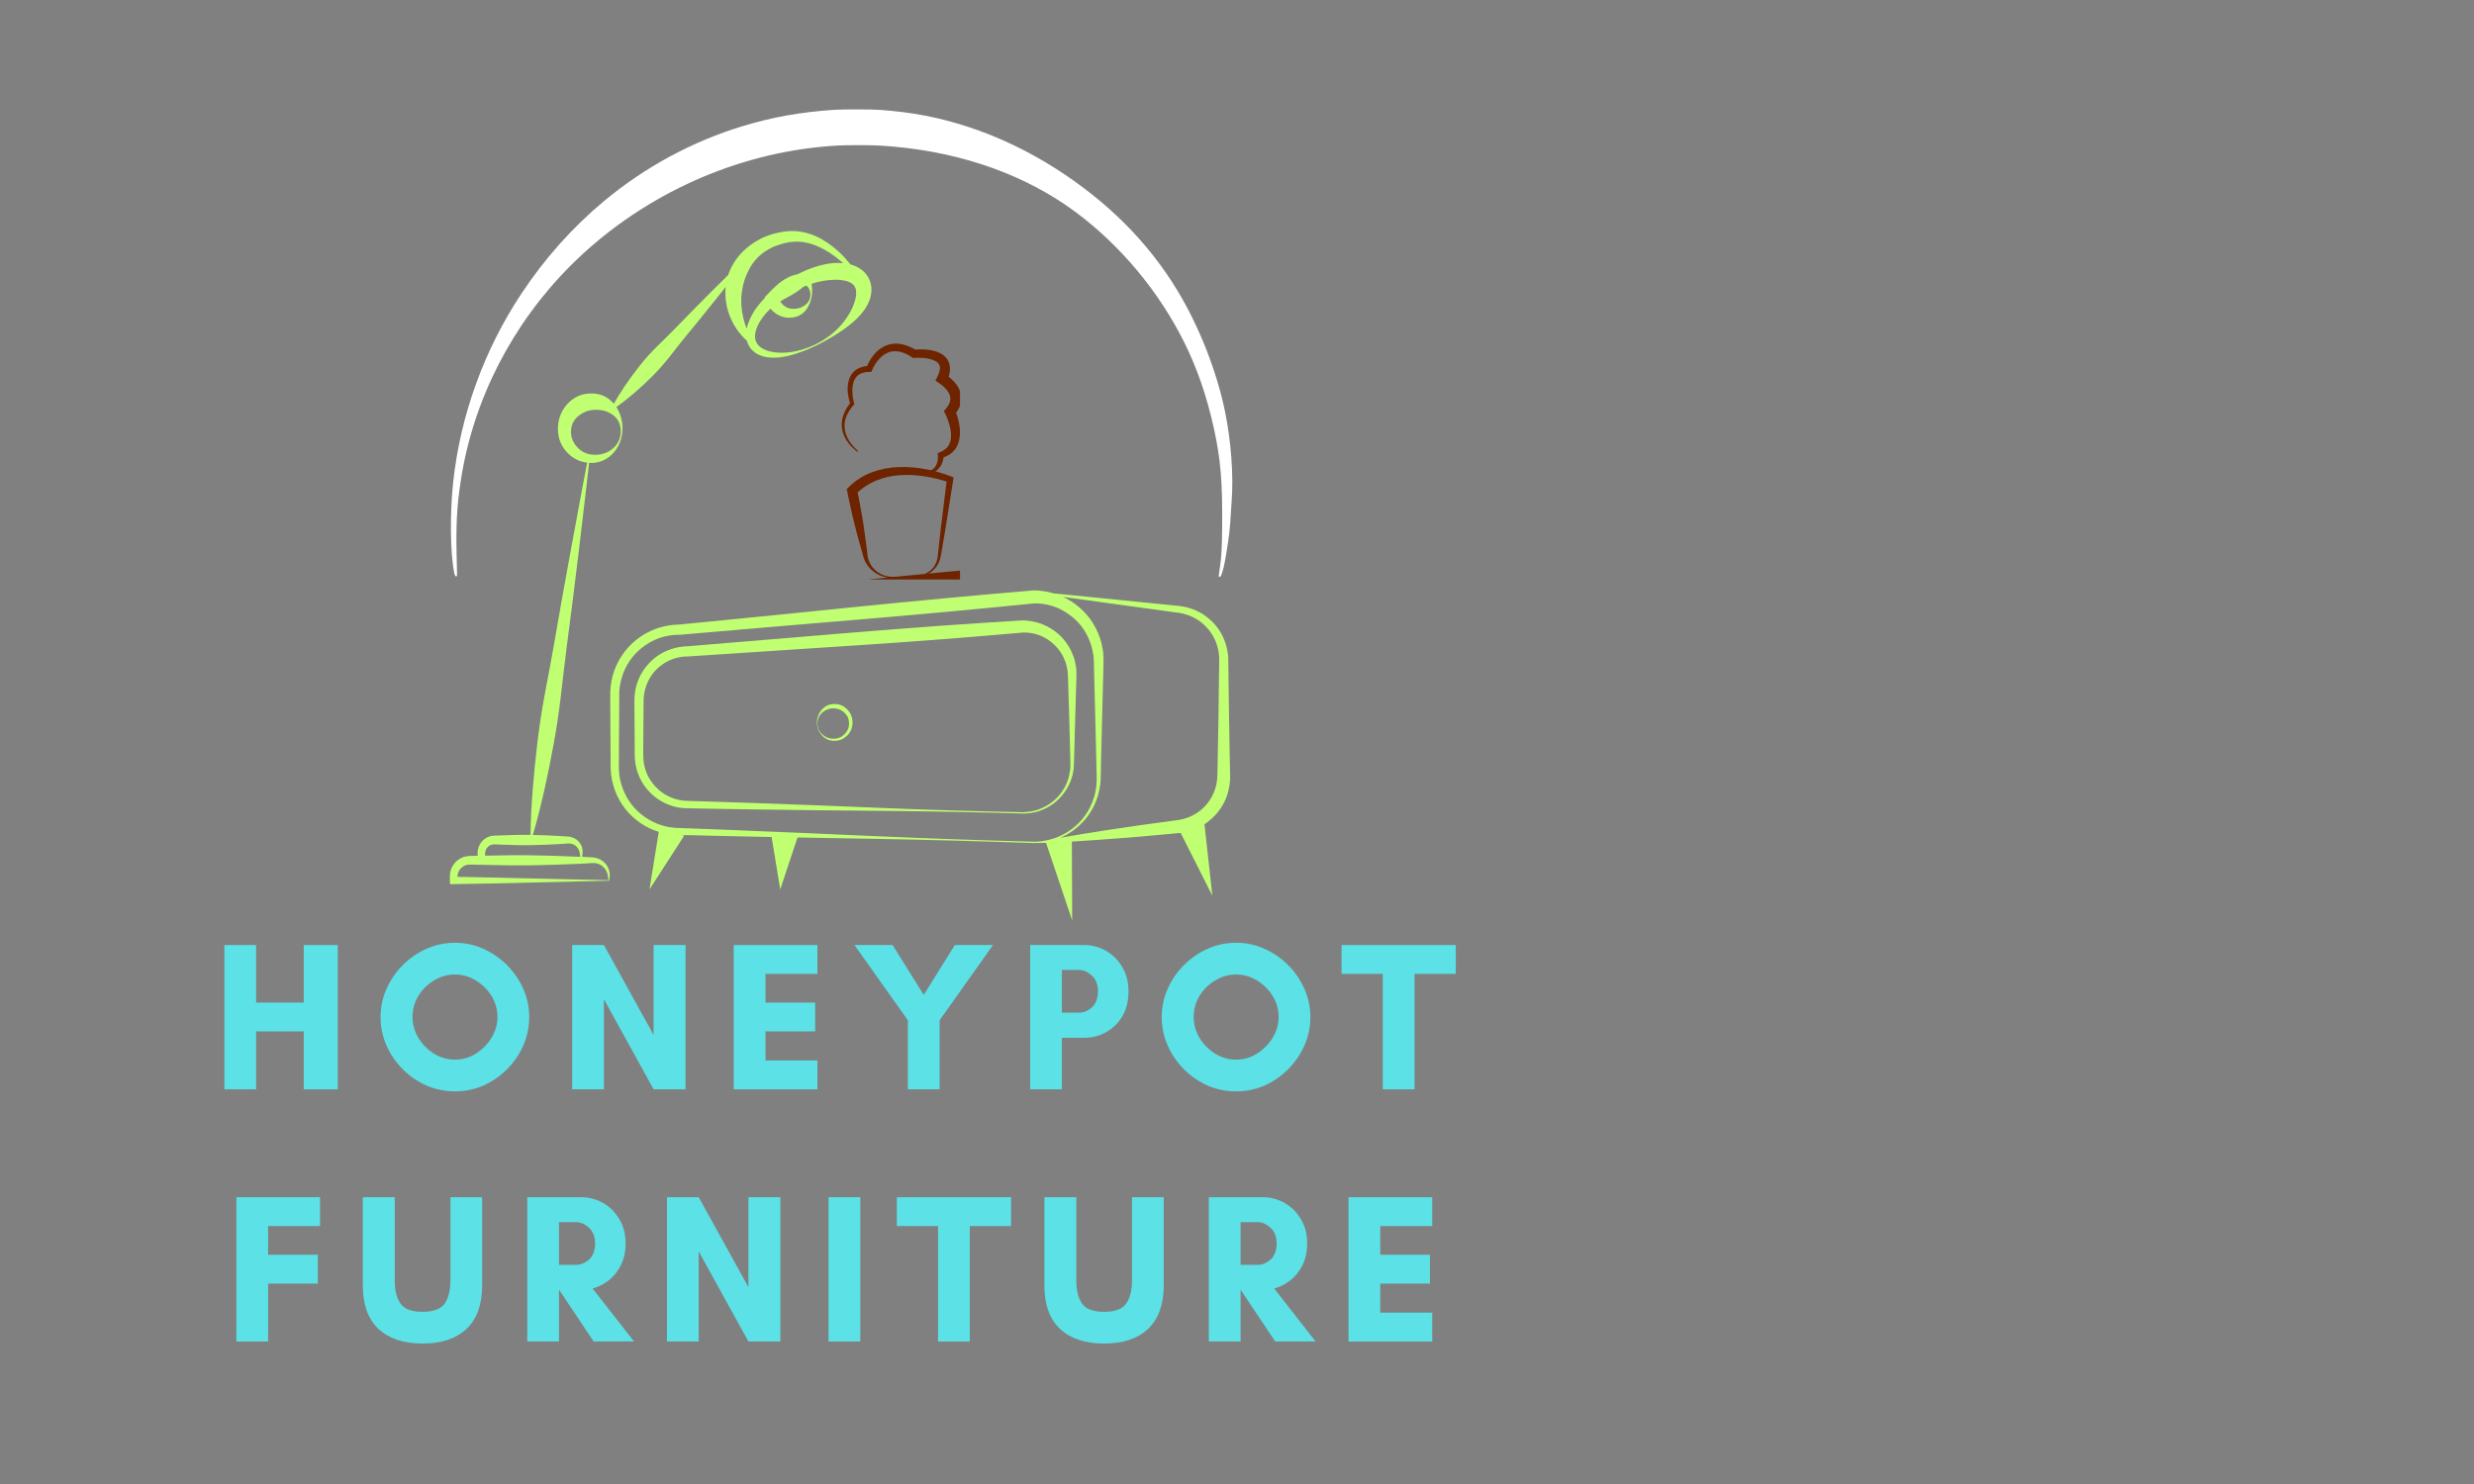 <svg xmlns="http://www.w3.org/2000/svg" xmlns:xlink="http://www.w3.org/1999/xlink" width="250" viewBox="0 0 187.5 112.5" height="150" preserveAspectRatio="xMidYMid meet"><rect x="0" y="0" width="187.5" height="112.5" fill="#808080" stroke="none"/><defs><clipPath id="0aa36ae24f"><path d="M 46 44 L 93.824 44 L 93.824 69.773 L 46 69.773 Z M 46 44 "></path></clipPath><clipPath id="d9193c6acf"><path d="M 34.09 17.508 L 67 17.508 L 67 68 L 34.09 68 Z M 34.09 17.508 "></path></clipPath><clipPath id="c63b06bf7d"><path d="M 34.09 8.262 L 93.824 8.262 L 93.824 44 L 34.09 44 Z M 34.09 8.262 "></path></clipPath><clipPath id="b7c43480e9"><path d="M 63.797 26.012 L 72.758 26.012 L 72.758 43.93 L 63.797 43.93 Z M 63.797 26.012 "></path></clipPath></defs><g id="a7baee1f67"><g clip-rule="nonzero" clip-path="url(#0aa36ae24f)"><path style=" stroke:none;fill-rule:nonzero;fill:#c1ff72;fill-opacity:1;" d="M 93.215 58.145 L 93.188 56.844 L 93.145 54.234 L 93.109 51.629 L 93.094 50.324 L 93.09 49.996 L 93.082 49.816 L 93.066 49.641 C 93.043 49.406 92.996 49.172 92.934 48.945 C 92.668 48.004 92.137 47.25 91.344 46.684 C 90.961 46.41 90.543 46.207 90.09 46.078 C 89.867 46.012 89.641 45.969 89.41 45.941 L 88.754 45.875 L 83.566 45.355 L 80.973 45.094 L 79.863 44.984 C 79.375 44.84 78.879 44.762 78.367 44.758 L 78.324 44.758 C 76.082 44.949 73.84 45.145 71.602 45.355 L 68.242 45.676 L 64.883 46.008 L 58.168 46.688 L 51.465 47.348 C 50.926 47.355 50.402 47.441 49.891 47.605 C 49.379 47.773 48.906 48.012 48.465 48.32 C 48.027 48.633 47.645 49 47.32 49.43 C 46.996 49.855 46.742 50.324 46.559 50.828 C 46.469 51.082 46.398 51.336 46.348 51.598 C 46.297 51.859 46.266 52.125 46.254 52.391 L 46.25 52.59 C 46.25 52.656 46.25 52.715 46.25 52.781 L 46.25 53.152 L 46.254 53.898 L 46.273 56.887 L 46.277 57.633 C 46.277 57.883 46.277 58.125 46.289 58.395 C 46.305 58.66 46.34 58.922 46.391 59.18 C 46.449 59.438 46.523 59.691 46.613 59.941 C 47 60.957 47.641 61.773 48.535 62.391 C 48.754 62.539 48.98 62.668 49.219 62.785 C 49.449 62.895 49.684 62.984 49.926 63.062 L 49.223 67.426 L 51.852 63.355 L 51.703 63.301 L 54.488 63.367 C 55.82 63.398 57.148 63.426 58.48 63.453 L 59.133 67.43 L 60.441 63.488 C 62.438 63.523 64.434 63.559 66.43 63.594 C 70.41 63.664 74.391 63.77 78.371 63.91 C 78.496 63.91 78.621 63.906 78.75 63.898 L 78.75 63.91 C 78.926 63.906 79.102 63.898 79.277 63.891 L 81.258 69.773 L 81.234 63.797 C 82.145 63.742 83.055 63.684 83.965 63.613 C 85.699 63.492 87.43 63.336 89.164 63.172 C 89.266 63.164 89.359 63.156 89.48 63.141 L 91.883 67.906 L 91.285 62.484 C 91.473 62.363 91.648 62.227 91.812 62.078 C 92.574 61.395 93.031 60.543 93.184 59.531 C 93.219 59.289 93.234 59.047 93.23 58.801 Z M 66.434 63.391 C 62.457 63.219 58.477 63.035 54.496 62.883 L 51.512 62.77 C 51.277 62.77 51.039 62.75 50.805 62.715 C 50.336 62.645 49.891 62.5 49.465 62.289 C 49.254 62.184 49.055 62.066 48.863 61.93 C 48.07 61.375 47.512 60.641 47.18 59.734 C 47.098 59.512 47.035 59.289 46.988 59.059 C 46.945 58.832 46.918 58.602 46.906 58.367 C 46.898 58.141 46.906 57.883 46.906 57.637 L 46.906 56.887 L 46.926 53.902 L 46.93 53.156 L 46.93 52.781 C 46.93 52.719 46.93 52.656 46.93 52.598 L 46.934 52.422 C 46.949 52.191 46.98 51.961 47.031 51.734 C 47.078 51.508 47.141 51.285 47.223 51.07 C 47.555 50.18 48.117 49.465 48.898 48.922 C 49.68 48.383 50.543 48.113 51.488 48.121 L 51.527 48.121 L 58.25 47.543 L 64.977 46.977 L 68.34 46.688 L 71.699 46.387 C 73.934 46.18 76.164 45.965 78.395 45.742 C 79.328 45.734 80.176 45.996 80.941 46.527 C 81.727 47.062 82.285 47.777 82.613 48.668 C 82.695 48.883 82.758 49.105 82.805 49.336 C 82.832 49.449 82.848 49.562 82.867 49.676 C 82.887 49.793 82.895 49.91 82.898 50.023 C 82.898 50.141 82.906 50.273 82.91 50.395 L 82.934 51.531 L 83.012 54.555 L 83.086 57.578 L 83.105 58.336 L 83.113 58.715 C 83.113 58.836 83.117 58.969 83.117 59.086 C 83.113 59.207 83.109 59.336 83.102 59.457 C 83.098 59.582 83.078 59.703 83.059 59.82 C 83.02 60.066 82.961 60.305 82.883 60.535 C 82.566 61.508 81.992 62.293 81.168 62.895 C 80.664 63.258 80.109 63.516 79.508 63.664 C 79.316 63.699 79.129 63.734 78.938 63.773 C 78.75 63.797 78.559 63.809 78.371 63.809 C 74.391 63.707 70.414 63.566 66.434 63.391 Z M 92.398 50.324 L 92.379 51.629 L 92.348 54.234 L 92.301 56.844 L 92.277 58.145 L 92.262 58.797 C 92.258 58.988 92.238 59.18 92.207 59.367 C 92.137 59.742 92.012 60.094 91.824 60.43 C 91.441 61.109 90.895 61.605 90.176 61.918 C 90.004 61.992 89.824 62.051 89.641 62.098 C 89.445 62.141 89.25 62.176 89.055 62.199 C 87.328 62.426 85.609 62.664 83.891 62.93 C 82.715 63.113 81.539 63.301 80.363 63.512 C 80.676 63.375 80.973 63.211 81.254 63.016 C 81.676 62.723 82.047 62.371 82.367 61.965 C 82.684 61.551 82.934 61.102 83.109 60.617 C 83.199 60.371 83.27 60.125 83.32 59.867 C 83.348 59.742 83.363 59.613 83.383 59.484 C 83.398 59.355 83.41 59.227 83.414 59.098 C 83.418 58.969 83.422 58.84 83.426 58.715 L 83.434 58.336 L 83.449 57.582 L 83.523 54.555 L 83.602 51.531 L 83.621 50.773 L 83.629 50.395 C 83.629 50.27 83.637 50.148 83.633 50.008 C 83.633 49.867 83.625 49.738 83.617 49.602 C 83.609 49.465 83.59 49.332 83.566 49.199 C 83.527 48.926 83.461 48.664 83.375 48.402 C 83.203 47.879 82.953 47.395 82.633 46.945 C 82.305 46.5 81.918 46.109 81.473 45.781 C 81.188 45.574 80.887 45.398 80.566 45.25 L 80.949 45.305 L 83.535 45.66 L 88.703 46.371 L 89.027 46.418 L 89.344 46.457 C 89.543 46.488 89.742 46.531 89.934 46.594 C 90.52 46.785 91.02 47.102 91.441 47.551 C 91.859 48 92.145 48.523 92.293 49.117 C 92.344 49.309 92.375 49.504 92.391 49.703 L 92.398 49.852 Z M 92.398 50.324 "></path></g><path style=" stroke:none;fill-rule:nonzero;fill:#c1ff72;fill-opacity:1;" d="M 79.738 60.992 C 80.062 60.77 80.344 60.5 80.582 60.188 C 80.707 60.031 80.816 59.871 80.91 59.699 L 81.043 59.438 C 81.09 59.348 81.117 59.25 81.156 59.16 C 81.172 59.117 81.191 59.07 81.207 59.023 L 81.246 58.883 C 81.277 58.785 81.301 58.691 81.316 58.594 L 81.367 58.301 L 81.387 58.004 C 81.395 57.902 81.395 57.809 81.398 57.715 L 81.406 57.426 L 81.484 54.555 L 81.551 52.258 L 81.57 51.684 L 81.578 51.398 C 81.578 51.301 81.586 51.215 81.582 51.102 L 81.574 50.789 L 81.535 50.48 C 81.52 50.379 81.5 50.273 81.473 50.172 L 81.438 50.02 C 81.426 49.969 81.406 49.922 81.391 49.871 C 81.355 49.773 81.328 49.668 81.281 49.574 L 81.152 49.285 C 81.059 49.098 80.945 48.918 80.824 48.746 C 80.578 48.395 80.281 48.094 79.938 47.844 C 79.59 47.59 79.211 47.391 78.805 47.25 C 78.395 47.117 77.973 47.043 77.543 47.031 L 77.508 47.031 L 74.332 47.23 L 71.156 47.449 C 69.039 47.602 66.926 47.766 64.812 47.938 L 52.121 48.992 C 51.652 49 51.195 49.086 50.758 49.246 C 50.074 49.496 49.504 49.898 49.035 50.453 C 48.57 51.008 48.273 51.645 48.148 52.355 C 48.133 52.473 48.109 52.59 48.098 52.707 L 48.082 53.059 C 48.082 53.277 48.082 53.488 48.082 53.707 L 48.094 54.996 L 48.105 56.93 L 48.105 57.25 C 48.109 57.363 48.117 57.484 48.125 57.598 C 48.164 58.066 48.281 58.512 48.477 58.938 C 48.672 59.363 48.938 59.746 49.266 60.078 C 49.594 60.414 49.969 60.68 50.395 60.883 C 50.816 61.086 51.262 61.211 51.727 61.258 L 52.07 61.273 C 52.188 61.277 52.289 61.277 52.398 61.281 L 54.332 61.316 L 56.91 61.359 C 60.348 61.414 63.785 61.438 67.223 61.473 C 70.66 61.508 74.105 61.57 77.543 61.672 C 77.934 61.672 78.316 61.617 78.695 61.504 C 79.066 61.387 79.414 61.215 79.738 60.992 Z M 77.543 61.574 C 74.105 61.508 70.668 61.406 67.23 61.266 C 63.797 61.129 60.359 60.98 56.922 60.867 L 54.344 60.785 L 53.055 60.742 L 52.41 60.723 C 52.305 60.719 52.191 60.719 52.094 60.711 L 51.793 60.695 C 50.973 60.598 50.277 60.254 49.703 59.66 C 49.133 59.066 48.82 58.363 48.762 57.543 C 48.758 57.445 48.75 57.348 48.75 57.246 L 48.75 56.926 L 48.754 56.277 L 48.762 54.988 L 48.773 53.699 C 48.773 53.488 48.773 53.27 48.777 53.059 L 48.797 52.766 C 48.805 52.672 48.824 52.574 48.84 52.48 C 48.914 52.094 49.051 51.734 49.25 51.398 C 49.449 51.062 49.699 50.77 50 50.523 C 50.305 50.273 50.641 50.086 51.008 49.953 C 51.375 49.824 51.754 49.762 52.148 49.762 L 52.176 49.762 L 64.883 48.926 C 67 48.789 69.117 48.637 71.23 48.473 L 74.406 48.219 L 77.559 47.949 C 77.891 47.949 78.219 47.992 78.539 48.078 C 78.867 48.176 79.172 48.32 79.453 48.512 C 79.738 48.703 79.988 48.934 80.203 49.203 C 80.312 49.34 80.41 49.48 80.496 49.629 L 80.613 49.859 C 80.652 49.934 80.68 50.02 80.715 50.098 C 80.73 50.137 80.75 50.176 80.762 50.219 L 80.797 50.344 C 80.824 50.426 80.844 50.512 80.859 50.598 L 80.91 50.852 L 80.93 51.113 C 80.941 51.199 80.941 51.297 80.945 51.391 L 80.953 51.68 L 80.969 52.254 L 81.039 54.551 L 81.098 56.848 L 81.113 57.422 L 81.121 57.707 C 81.121 57.805 81.129 57.902 81.121 57.992 L 81.113 58.27 L 81.074 58.543 C 81.062 58.637 81.043 58.727 81.02 58.816 L 80.988 58.953 C 80.977 58.996 80.961 59.039 80.945 59.086 C 80.914 59.172 80.887 59.262 80.848 59.348 L 80.734 59.602 C 80.648 59.766 80.551 59.926 80.438 60.078 C 80.219 60.383 79.957 60.648 79.648 60.867 C 79.344 61.09 79.012 61.262 78.652 61.383 C 78.289 61.5 77.922 61.562 77.543 61.574 Z M 77.543 61.574 "></path><path style=" stroke:none;fill-rule:nonzero;fill:#c1ff72;fill-opacity:1;" d="M 63.207 53.371 C 62.812 53.379 62.492 53.539 62.242 53.848 C 62.016 54.129 61.906 54.449 61.918 54.809 C 61.922 55.16 62.043 55.469 62.281 55.734 C 62.527 56.008 62.836 56.152 63.203 56.164 C 63.582 56.172 63.906 56.047 64.18 55.785 C 64.461 55.52 64.602 55.191 64.613 54.809 C 64.621 54.418 64.492 54.078 64.223 53.793 C 63.945 53.5 63.605 53.359 63.207 53.371 Z M 64.031 55.633 C 63.809 55.867 63.535 55.992 63.207 56 C 62.875 56.012 62.582 55.906 62.332 55.684 C 62.07 55.449 61.945 55.16 61.953 54.809 C 61.961 54.465 62.102 54.184 62.371 53.973 C 62.617 53.777 62.895 53.688 63.207 53.699 C 63.512 53.711 63.773 53.82 63.992 54.023 C 64.223 54.234 64.34 54.496 64.348 54.809 C 64.355 55.129 64.25 55.402 64.031 55.633 Z M 64.031 55.633 "></path><g clip-rule="nonzero" clip-path="url(#d9193c6acf)"><path style=" stroke:none;fill-rule:nonzero;fill:#c1ff72;fill-opacity:1;" d="M 66.008 21.559 C 65.969 21.383 65.906 21.215 65.824 21.059 C 65.648 20.742 65.406 20.496 65.094 20.312 C 64.895 20.195 64.684 20.105 64.457 20.047 C 64.316 19.871 64.168 19.703 64.02 19.535 C 63.504 18.969 62.91 18.496 62.246 18.113 C 61.902 17.922 61.535 17.773 61.156 17.668 C 60.766 17.559 60.363 17.508 59.957 17.516 L 59.805 17.523 L 59.73 17.527 L 59.656 17.535 L 59.363 17.566 C 59.262 17.582 59.168 17.602 59.066 17.621 C 58.969 17.637 58.875 17.66 58.777 17.684 C 58.582 17.73 58.391 17.789 58.203 17.859 L 57.922 17.973 C 57.828 18.008 57.738 18.059 57.645 18.102 C 57.281 18.289 56.938 18.512 56.621 18.777 C 56.301 19.043 56.02 19.348 55.773 19.691 C 55.531 20.035 55.34 20.406 55.203 20.809 C 55.199 20.82 55.195 20.828 55.195 20.84 C 54.781 21.246 54.371 21.652 53.961 22.062 L 52.586 23.449 L 51.219 24.848 C 50.766 25.316 50.297 25.77 49.832 26.227 C 49.367 26.684 48.93 27.168 48.523 27.676 C 48.117 28.188 47.73 28.711 47.359 29.254 C 47.066 29.691 46.781 30.137 46.523 30.609 C 46.109 30.121 45.586 29.863 44.945 29.832 C 44.16 29.793 43.504 30.066 42.977 30.652 C 42.734 30.926 42.555 31.23 42.434 31.574 C 42.32 31.914 42.27 32.262 42.285 32.617 C 42.312 33.34 42.594 33.949 43.125 34.441 C 43.516 34.797 43.973 35.008 44.5 35.074 L 44.219 36.535 L 43.887 38.32 L 43.227 41.895 L 42.578 45.473 L 41.953 49.051 C 41.742 50.246 41.512 51.438 41.289 52.625 C 41.066 53.812 40.883 55.016 40.738 56.219 C 40.594 57.422 40.473 58.625 40.375 59.836 C 40.285 60.984 40.219 62.133 40.207 63.289 C 39.41 63.277 38.617 63.309 37.82 63.336 L 37.512 63.348 L 37.477 63.348 L 37.426 63.352 C 37.391 63.352 37.359 63.355 37.324 63.359 C 36.977 63.41 36.695 63.574 36.477 63.848 C 36.309 64.062 36.215 64.305 36.199 64.578 L 36.199 64.875 L 35.961 64.879 L 35.746 64.887 L 35.641 64.887 C 35.605 64.887 35.551 64.891 35.508 64.891 C 35.328 64.91 35.156 64.953 34.988 65.031 C 34.652 65.188 34.402 65.434 34.242 65.77 C 34.168 65.93 34.117 66.102 34.102 66.281 C 34.094 66.367 34.094 66.461 34.094 66.527 L 34.098 66.742 L 34.102 67.027 L 34.379 67.023 C 35.379 67.008 36.375 66.992 37.367 66.973 L 40.328 66.902 L 46.168 66.766 C 46.195 66.613 46.211 66.457 46.215 66.301 C 46.207 66.145 46.176 65.996 46.117 65.848 C 45.992 65.539 45.777 65.309 45.48 65.152 C 45.332 65.078 45.172 65.027 45.008 65.008 C 44.969 65.004 44.922 65 44.883 64.996 L 44.777 64.988 L 44.562 64.977 L 44.113 64.953 L 44.117 64.93 C 44.133 64.82 44.152 64.703 44.156 64.59 C 44.164 64.344 44.098 64.121 43.957 63.922 C 43.812 63.711 43.617 63.566 43.375 63.484 C 43.312 63.461 43.254 63.445 43.191 63.434 C 43.16 63.43 43.129 63.426 43.094 63.422 L 43.047 63.418 L 43.008 63.418 L 42.703 63.395 C 41.93 63.344 41.156 63.312 40.383 63.297 C 40.711 62.195 40.984 61.086 41.238 59.969 C 41.504 58.785 41.746 57.598 41.961 56.402 C 42.18 55.211 42.359 54.016 42.5 52.809 C 42.645 51.605 42.773 50.402 42.93 49.199 L 43.395 45.598 L 43.84 41.992 L 44.266 38.379 L 44.48 36.574 L 44.648 35.09 C 44.746 35.098 44.848 35.098 44.945 35.094 C 45.27 35.074 45.578 34.988 45.863 34.832 C 46.137 34.684 46.375 34.484 46.57 34.242 C 46.945 33.766 47.145 33.223 47.172 32.617 C 47.188 32.316 47.156 32.02 47.086 31.73 C 47.012 31.418 46.887 31.125 46.715 30.855 C 47.164 30.539 47.598 30.199 48.016 29.84 C 48.516 29.414 48.992 28.969 49.453 28.508 C 49.914 28.047 50.344 27.559 50.746 27.047 C 51.148 26.531 51.547 26.016 51.961 25.512 L 53.199 24 L 54.422 22.477 L 55 21.75 C 54.988 21.848 54.984 21.941 54.98 22.039 C 54.973 22.145 54.977 22.246 54.98 22.352 C 54.98 22.453 54.984 22.555 54.996 22.66 C 55.02 22.863 55.051 23.066 55.094 23.266 C 55.188 23.66 55.324 24.039 55.508 24.402 C 55.688 24.754 55.906 25.082 56.164 25.379 L 56.359 25.598 C 56.426 25.664 56.496 25.73 56.566 25.797 C 56.578 25.809 56.59 25.816 56.605 25.828 C 56.645 25.988 56.703 26.133 56.789 26.273 C 56.871 26.398 56.965 26.512 57.078 26.613 C 57.184 26.707 57.305 26.789 57.43 26.859 C 57.676 26.98 57.934 27.059 58.203 27.09 C 58.461 27.121 58.715 27.125 58.973 27.102 C 59.219 27.078 59.465 27.039 59.711 26.984 C 59.949 26.93 60.188 26.863 60.418 26.781 C 60.652 26.707 60.879 26.621 61.105 26.531 C 61.328 26.438 61.551 26.34 61.77 26.238 C 61.988 26.133 62.207 26.023 62.422 25.906 C 62.633 25.793 62.844 25.668 63.055 25.547 C 63.266 25.422 63.473 25.289 63.676 25.152 C 64.098 24.879 64.492 24.57 64.863 24.227 C 65.234 23.871 65.586 23.469 65.82 22.945 C 65.848 22.879 65.879 22.812 65.902 22.742 C 65.914 22.707 65.926 22.676 65.938 22.637 L 65.969 22.531 C 66.012 22.379 66.035 22.223 66.043 22.066 C 66.055 21.895 66.043 21.727 66.008 21.559 Z M 44.781 65.43 L 44.887 65.426 C 44.926 65.426 44.949 65.426 44.98 65.426 C 45.105 65.426 45.223 65.445 45.336 65.484 C 45.586 65.574 45.777 65.73 45.914 65.957 C 45.984 66.074 46.031 66.195 46.059 66.328 L 46.121 66.723 L 43.145 66.66 L 40.199 66.59 L 37.281 66.523 C 36.41 66.5 35.539 66.488 34.672 66.473 C 34.672 66.43 34.676 66.387 34.68 66.352 C 34.707 66.125 34.805 65.938 34.973 65.785 C 35.137 65.633 35.332 65.551 35.559 65.543 C 35.586 65.543 35.605 65.543 35.641 65.543 L 35.75 65.543 L 35.965 65.547 L 36.828 65.566 C 37.973 65.598 39.121 65.613 40.27 65.598 C 41.414 65.578 42.562 65.543 43.707 65.492 L 44.57 65.449 Z M 43.012 63.941 L 43.082 63.941 C 43.102 63.941 43.117 63.938 43.137 63.941 C 43.176 63.941 43.215 63.945 43.254 63.953 C 43.418 63.98 43.559 64.051 43.68 64.164 C 43.809 64.289 43.891 64.441 43.926 64.617 C 43.945 64.707 43.953 64.793 43.973 64.887 C 43.977 64.91 43.98 64.934 43.984 64.957 L 43.707 64.945 C 42.559 64.891 41.414 64.855 40.266 64.84 C 39.121 64.82 37.973 64.84 36.824 64.867 L 36.766 64.867 L 36.766 64.684 L 36.77 64.625 C 36.785 64.48 36.84 64.352 36.938 64.238 C 37.059 64.102 37.211 64.027 37.395 64.012 C 37.414 64.012 37.43 64.012 37.449 64.012 L 37.512 64.012 L 37.82 64.023 C 38.633 64.055 39.449 64.086 40.266 64.07 C 41.078 64.055 41.891 64.02 42.707 63.969 Z M 47.047 32.617 C 47.062 32.898 47.008 33.168 46.891 33.422 C 46.859 33.484 46.824 33.547 46.793 33.605 C 46.758 33.66 46.711 33.715 46.672 33.773 C 46.633 33.828 46.582 33.871 46.535 33.922 L 46.383 34.055 C 46.176 34.219 45.941 34.336 45.684 34.402 C 45.441 34.469 45.195 34.492 44.945 34.473 C 44.449 34.438 44.035 34.234 43.707 33.855 C 43.395 33.504 43.25 33.09 43.277 32.621 C 43.309 32.172 43.5 31.805 43.848 31.523 C 44.168 31.262 44.535 31.113 44.945 31.074 C 45.156 31.055 45.367 31.062 45.574 31.098 C 45.809 31.133 46.031 31.207 46.242 31.324 C 46.754 31.605 47.023 32.035 47.047 32.617 Z M 56.332 24.094 C 56.254 23.766 56.207 23.438 56.184 23.105 L 56.176 22.855 C 56.172 22.777 56.18 22.695 56.18 22.613 C 56.18 22.535 56.188 22.453 56.195 22.375 C 56.199 22.293 56.207 22.215 56.223 22.137 C 56.305 21.504 56.5 20.91 56.809 20.352 C 56.961 20.07 57.148 19.812 57.367 19.582 C 57.594 19.344 57.844 19.141 58.125 18.973 C 58.195 18.934 58.266 18.887 58.34 18.848 L 58.559 18.738 C 58.711 18.672 58.867 18.609 59.027 18.559 C 59.105 18.527 59.184 18.504 59.266 18.484 C 59.348 18.465 59.43 18.441 59.512 18.422 L 59.824 18.363 L 59.887 18.355 L 60.008 18.34 C 60.66 18.266 61.34 18.395 61.973 18.672 C 62.609 18.949 63.207 19.348 63.75 19.816 C 63.801 19.859 63.852 19.902 63.898 19.949 C 63.449 19.91 63.004 19.938 62.562 20.027 C 62.051 20.133 61.555 20.289 61.07 20.5 C 60.859 20.59 60.648 20.688 60.445 20.793 C 60.312 20.816 60.18 20.852 60.051 20.895 C 59.809 20.984 59.578 21.102 59.359 21.242 C 59.141 21.387 58.941 21.547 58.754 21.727 C 58.562 21.906 58.383 22.09 58.203 22.277 L 57.957 22.527 L 57.977 22.578 C 57.777 22.781 57.594 22.992 57.422 23.211 C 57.094 23.633 56.844 24.094 56.672 24.598 C 56.637 24.703 56.613 24.816 56.59 24.926 C 56.484 24.656 56.398 24.375 56.332 24.094 Z M 61.184 21.703 C 61.324 21.855 61.402 22.035 61.418 22.242 C 61.445 22.613 61.309 22.914 61.008 23.137 C 60.879 23.234 60.734 23.309 60.578 23.352 C 60.434 23.391 60.289 23.414 60.141 23.414 C 59.855 23.418 59.602 23.332 59.383 23.148 C 59.281 23.062 59.199 22.961 59.133 22.848 C 59.234 22.785 59.336 22.723 59.441 22.668 C 59.641 22.555 59.844 22.453 60.035 22.34 C 60.23 22.223 60.418 22.102 60.602 21.969 C 60.695 21.902 60.785 21.824 60.879 21.746 C 60.957 21.711 61.039 21.676 61.125 21.645 C 61.145 21.664 61.164 21.684 61.184 21.703 Z M 64.848 22.602 C 64.746 23.027 64.582 23.43 64.352 23.805 C 64.109 24.211 63.824 24.578 63.492 24.914 C 63.32 25.082 63.145 25.238 62.957 25.387 C 62.766 25.535 62.57 25.672 62.367 25.797 C 61.551 26.297 60.621 26.637 59.676 26.723 C 59.207 26.762 58.734 26.746 58.301 26.629 C 57.871 26.512 57.492 26.289 57.332 25.965 C 57.16 25.641 57.207 25.227 57.359 24.836 C 57.441 24.637 57.539 24.445 57.66 24.266 C 57.781 24.078 57.918 23.902 58.066 23.734 C 58.168 23.617 58.277 23.504 58.391 23.395 C 58.543 23.578 58.723 23.73 58.93 23.852 C 59.34 24.078 59.773 24.141 60.23 24.039 C 60.441 23.992 60.637 23.902 60.809 23.773 C 60.973 23.645 61.105 23.492 61.211 23.316 C 61.309 23.148 61.387 22.973 61.441 22.789 C 61.496 22.609 61.527 22.43 61.543 22.242 C 61.559 22.012 61.551 21.785 61.516 21.559 C 61.516 21.543 61.512 21.527 61.508 21.516 C 61.914 21.383 62.328 21.293 62.754 21.242 C 62.965 21.219 63.176 21.207 63.387 21.207 C 63.586 21.207 63.781 21.227 63.977 21.266 C 64.141 21.293 64.301 21.348 64.453 21.426 C 64.574 21.488 64.672 21.57 64.75 21.68 C 64.824 21.797 64.871 21.926 64.883 22.066 C 64.898 22.246 64.887 22.426 64.848 22.602 Z M 64.848 22.602 "></path></g><g clip-rule="nonzero" clip-path="url(#c63b06bf7d)"><path style=" stroke:none;fill-rule:nonzero;fill:#ffffff;fill-opacity:1;" d="M 34.598 43.691 C 34.645 43.672 34.648 43.621 34.629 43.059 C 34.535 39.98 34.602 38.465 34.938 36.328 C 35.887 30.277 38.824 24.555 43.25 20.129 C 48.309 15.078 55.129 11.836 62.16 11.137 C 63.246 11.031 63.781 11.004 65.039 11.004 C 66.234 11.004 66.766 11.027 67.797 11.121 C 73.055 11.602 77.797 13.312 81.512 16.07 C 84.918 18.598 87.855 22.121 89.77 25.988 C 90.738 27.938 91.461 30.047 91.996 32.461 C 92.512 34.816 92.656 36.523 92.625 39.941 C 92.609 41.602 92.574 42.219 92.453 43.023 C 92.422 43.242 92.387 43.492 92.375 43.574 C 92.359 43.727 92.363 43.73 92.434 43.73 C 92.496 43.73 92.516 43.707 92.57 43.562 C 92.723 43.137 92.793 42.836 92.941 41.938 C 93.148 40.695 93.23 39.98 93.281 38.965 C 93.301 38.625 93.328 38.188 93.344 37.992 C 93.496 36.055 93.301 33.414 92.836 31.172 C 92.203 28.105 90.875 24.734 89.23 22.02 C 87.012 18.355 83.93 15.273 79.965 12.75 C 77.863 11.418 75.648 10.363 73.387 9.621 C 71.164 8.895 69.137 8.504 66.66 8.328 C 65.984 8.281 63.855 8.281 63.164 8.328 C 60.645 8.504 58.547 8.879 56.32 9.551 C 52.477 10.711 48.844 12.68 45.727 15.285 C 43.359 17.266 41.27 19.613 39.508 22.273 C 36.688 26.531 34.902 31.457 34.348 36.531 C 34.09 38.891 34.121 41.922 34.422 43.406 C 34.469 43.645 34.516 43.719 34.598 43.691 Z M 34.598 43.691 "></path></g><g clip-rule="nonzero" clip-path="url(#b7c43480e9)"><path style=" stroke:none;fill-rule:nonzero;fill:#6f2400;fill-opacity:1;" d="M 90.523 54.617 L 90.5 53.473 L 90.461 51.18 L 90.43 48.887 L 90.418 47.742 L 90.41 47.453 L 90.406 47.297 L 90.395 47.141 C 90.371 46.934 90.332 46.73 90.277 46.531 C 90.043 45.703 89.574 45.043 88.875 44.543 C 88.539 44.301 88.172 44.121 87.773 44.008 C 87.578 43.953 87.379 43.91 87.176 43.887 L 86.598 43.828 L 82.039 43.371 L 79.758 43.145 L 78.785 43.047 C 78.355 42.918 77.918 42.852 77.469 42.848 L 77.43 42.848 C 75.461 43.012 73.488 43.188 71.52 43.371 L 70.379 43.48 C 70.832 43.223 71.129 42.84 71.258 42.336 C 71.273 42.281 71.285 42.223 71.293 42.172 L 71.324 42.016 L 71.434 41.391 C 71.582 40.555 71.715 39.723 71.844 38.887 L 72.242 36.379 L 72.27 36.195 L 72.094 36.121 C 71.93 36.055 71.773 36 71.613 35.945 C 71.449 35.891 71.293 35.84 71.129 35.797 C 71.051 35.773 70.973 35.754 70.891 35.73 C 70.957 35.691 71.02 35.645 71.074 35.59 C 71.223 35.445 71.336 35.277 71.41 35.082 C 71.445 34.988 71.473 34.895 71.492 34.797 C 71.5 34.754 71.508 34.711 71.512 34.668 C 71.832 34.57 72.102 34.395 72.316 34.145 C 72.445 33.996 72.539 33.832 72.609 33.648 C 72.676 33.473 72.719 33.289 72.738 33.102 C 72.773 32.746 72.75 32.395 72.676 32.043 C 72.641 31.871 72.598 31.707 72.547 31.539 C 72.52 31.457 72.492 31.375 72.461 31.297 L 72.461 31.289 C 72.598 31.109 72.703 30.914 72.777 30.699 C 72.832 30.535 72.855 30.371 72.855 30.203 C 72.855 30.031 72.828 29.867 72.777 29.707 C 72.672 29.406 72.512 29.145 72.293 28.918 C 72.195 28.812 72.09 28.715 71.977 28.625 C 71.949 28.605 71.922 28.586 71.895 28.566 L 71.91 28.516 C 71.926 28.473 71.938 28.43 71.945 28.383 L 71.973 28.242 C 71.98 28.195 71.984 28.148 71.988 28.098 L 71.996 28.023 L 71.996 27.945 C 71.996 27.895 71.996 27.844 71.988 27.793 C 71.98 27.738 71.973 27.684 71.961 27.633 C 71.949 27.582 71.93 27.527 71.914 27.477 C 71.898 27.422 71.867 27.371 71.844 27.324 C 71.82 27.273 71.785 27.227 71.754 27.184 C 71.625 27.016 71.469 26.883 71.281 26.785 C 71.117 26.699 70.945 26.637 70.766 26.594 C 70.598 26.555 70.43 26.523 70.258 26.508 C 70.09 26.492 69.926 26.484 69.758 26.484 C 69.676 26.484 69.594 26.484 69.512 26.492 C 69.461 26.496 69.41 26.496 69.363 26.5 C 69.059 26.316 68.73 26.184 68.387 26.105 C 67.977 26.008 67.574 26.035 67.18 26.18 C 66.801 26.336 66.484 26.57 66.23 26.891 C 66.109 27.039 66 27.195 65.906 27.363 C 65.859 27.445 65.816 27.527 65.773 27.613 C 65.754 27.656 65.734 27.699 65.715 27.746 C 65.688 27.746 65.66 27.75 65.633 27.754 C 65.551 27.766 65.473 27.781 65.391 27.801 C 65.227 27.844 65.07 27.91 64.926 28 C 64.777 28.094 64.652 28.211 64.551 28.355 C 64.453 28.492 64.379 28.645 64.332 28.809 C 64.246 29.117 64.219 29.434 64.254 29.75 C 64.281 30.031 64.336 30.305 64.418 30.574 C 64.207 30.84 64.043 31.129 63.926 31.441 C 63.797 31.793 63.762 32.152 63.82 32.523 C 63.887 32.883 64.027 33.211 64.242 33.508 C 64.449 33.797 64.699 34.047 64.988 34.254 L 65.035 34.188 C 64.77 33.973 64.547 33.719 64.363 33.426 C 64.18 33.141 64.062 32.832 64.016 32.496 C 63.98 32.16 64.027 31.84 64.16 31.531 C 64.293 31.227 64.473 30.949 64.703 30.703 L 64.754 30.645 L 64.73 30.559 C 64.656 30.289 64.613 30.012 64.602 29.73 C 64.586 29.457 64.617 29.188 64.703 28.93 C 64.789 28.688 64.938 28.48 65.152 28.367 C 65.262 28.305 65.375 28.262 65.5 28.234 C 65.562 28.223 65.625 28.211 65.691 28.207 C 65.754 28.199 65.824 28.199 65.891 28.195 L 66.043 28.188 L 66.102 28.043 C 66.129 27.98 66.168 27.898 66.203 27.828 C 66.242 27.758 66.285 27.684 66.328 27.613 C 66.414 27.477 66.512 27.348 66.621 27.227 C 66.828 26.988 67.078 26.812 67.371 26.699 C 67.512 26.652 67.656 26.629 67.805 26.625 C 67.883 26.625 67.957 26.629 68.031 26.637 C 68.066 26.641 68.105 26.648 68.141 26.656 C 68.18 26.66 68.219 26.668 68.254 26.68 C 68.566 26.766 68.852 26.898 69.117 27.082 L 69.203 27.141 L 69.32 27.133 C 69.383 27.129 69.457 27.125 69.531 27.125 C 69.602 27.121 69.672 27.125 69.75 27.125 C 69.891 27.129 70.035 27.141 70.18 27.16 C 70.457 27.199 70.73 27.273 70.934 27.395 C 71.023 27.445 71.098 27.516 71.156 27.602 C 71.207 27.68 71.234 27.766 71.234 27.859 C 71.246 28.059 71.164 28.309 71.043 28.551 L 70.895 28.855 L 71.207 29.07 L 71.266 29.105 L 71.328 29.156 C 71.371 29.188 71.414 29.219 71.453 29.258 C 71.535 29.324 71.613 29.398 71.684 29.477 C 71.816 29.621 71.918 29.781 71.984 29.965 C 72.039 30.125 72.043 30.289 71.996 30.453 C 71.934 30.641 71.836 30.809 71.707 30.957 L 71.531 31.172 L 71.648 31.391 C 71.66 31.414 71.68 31.449 71.691 31.48 L 71.738 31.582 C 71.766 31.648 71.793 31.719 71.82 31.789 C 71.871 31.926 71.918 32.066 71.957 32.211 C 72.039 32.484 72.078 32.766 72.078 33.055 C 72.082 33.324 72.012 33.57 71.871 33.801 C 71.73 34.012 71.504 34.168 71.238 34.281 L 71.062 34.359 L 71.082 34.508 C 71.086 34.543 71.086 34.578 71.086 34.617 C 71.086 34.656 71.086 34.695 71.082 34.734 C 71.078 34.816 71.066 34.895 71.051 34.973 C 71.02 35.129 70.957 35.27 70.867 35.398 C 70.781 35.508 70.676 35.59 70.555 35.648 C 70.418 35.621 70.281 35.59 70.148 35.566 C 69.477 35.438 68.801 35.387 68.121 35.406 C 67.422 35.43 66.746 35.559 66.09 35.797 C 65.926 35.859 65.762 35.93 65.605 36.008 C 65.445 36.086 65.293 36.172 65.145 36.27 C 64.844 36.461 64.57 36.68 64.316 36.934 L 64.176 37.074 L 64.215 37.277 L 64.344 37.91 L 64.484 38.547 C 64.574 38.969 64.672 39.391 64.781 39.809 C 64.883 40.23 65 40.648 65.113 41.066 L 65.465 42.32 L 65.469 42.332 C 65.645 42.801 65.941 43.172 66.359 43.441 C 66.559 43.57 66.773 43.668 67.004 43.727 C 67.098 43.75 67.191 43.77 67.289 43.781 L 65.617 43.949 L 59.711 44.539 L 53.816 45.125 C 53.344 45.129 52.883 45.207 52.434 45.352 C 51.984 45.496 51.566 45.707 51.18 45.98 C 50.797 46.254 50.461 46.578 50.176 46.953 C 49.887 47.328 49.664 47.738 49.504 48.184 C 49.426 48.402 49.363 48.629 49.316 48.859 C 49.273 49.09 49.246 49.324 49.238 49.559 L 49.234 49.73 C 49.234 49.793 49.234 49.844 49.234 49.898 L 49.234 50.227 L 49.258 54.164 C 49.258 54.387 49.258 54.594 49.266 54.832 C 49.281 55.066 49.312 55.297 49.359 55.523 C 49.406 55.75 49.473 55.973 49.555 56.191 C 49.891 57.086 50.457 57.805 51.242 58.344 C 51.434 58.477 51.633 58.594 51.844 58.691 C 52.043 58.789 52.25 58.871 52.465 58.938 L 51.844 62.773 L 54.152 59.191 L 54.023 59.145 L 56.473 59.203 C 57.641 59.23 58.812 59.258 59.984 59.277 L 60.555 62.773 L 61.711 59.312 C 63.465 59.344 65.219 59.375 66.973 59.402 C 70.473 59.469 73.973 59.559 77.469 59.684 C 77.582 59.684 77.691 59.68 77.805 59.676 L 77.805 59.684 C 77.961 59.68 78.113 59.672 78.27 59.668 L 80.012 64.84 L 79.992 59.582 C 80.793 59.535 81.59 59.484 82.391 59.422 C 83.918 59.312 85.438 59.176 86.961 59.035 C 87.051 59.027 87.133 59.02 87.238 59.008 L 89.348 63.195 L 88.824 58.426 C 88.988 58.32 89.141 58.203 89.289 58.07 C 89.957 57.469 90.359 56.723 90.492 55.832 C 90.523 55.617 90.535 55.402 90.531 55.188 Z M 67.691 43.727 C 67.465 43.73 67.246 43.699 67.031 43.629 C 66.82 43.559 66.625 43.457 66.449 43.32 C 66.098 43.043 65.875 42.691 65.773 42.258 L 65.609 40.969 C 65.551 40.539 65.492 40.109 65.426 39.68 C 65.355 39.25 65.285 38.824 65.203 38.398 L 65.086 37.762 L 64.996 37.332 C 65.398 36.961 65.852 36.668 66.352 36.453 C 66.93 36.211 67.531 36.07 68.156 36.027 C 68.793 35.98 69.426 36.008 70.055 36.109 C 70.371 36.156 70.688 36.219 70.996 36.297 C 71.152 36.332 71.309 36.375 71.461 36.422 C 71.555 36.449 71.648 36.477 71.738 36.508 L 71.453 38.832 C 71.348 39.672 71.242 40.508 71.156 41.352 L 71.09 41.984 L 71.074 42.141 C 71.066 42.191 71.062 42.238 71.051 42.289 C 70.953 42.824 70.664 43.215 70.18 43.465 C 70.148 43.48 70.113 43.496 70.078 43.512 L 68.566 43.656 L 67.953 43.715 Z M 66.977 59.23 C 63.477 59.078 59.98 58.914 56.48 58.781 L 53.855 58.684 C 53.648 58.684 53.441 58.668 53.234 58.637 C 52.82 58.574 52.43 58.449 52.059 58.262 C 51.871 58.172 51.695 58.066 51.527 57.945 C 50.832 57.457 50.336 56.812 50.047 56.016 C 49.977 55.82 49.922 55.625 49.879 55.422 C 49.844 55.223 49.816 55.016 49.809 54.812 C 49.801 54.613 49.809 54.387 49.809 54.168 L 49.828 50.887 L 49.828 49.902 C 49.828 49.848 49.828 49.789 49.828 49.738 L 49.832 49.586 C 49.844 49.383 49.871 49.18 49.91 48.98 C 49.953 48.781 50.008 48.586 50.078 48.398 C 50.375 47.613 50.863 46.984 51.551 46.508 C 52.238 46.035 52.996 45.801 53.832 45.809 L 53.863 45.809 L 59.781 45.301 L 65.695 44.801 L 68.648 44.547 L 71.602 44.281 C 73.566 44.098 75.527 43.91 77.492 43.711 C 78.309 43.707 79.055 43.938 79.73 44.406 C 80.418 44.875 80.91 45.504 81.199 46.285 C 81.27 46.477 81.328 46.672 81.367 46.871 C 81.391 46.973 81.402 47.074 81.418 47.176 C 81.434 47.273 81.441 47.379 81.445 47.48 C 81.445 47.582 81.453 47.695 81.457 47.805 L 81.461 48.137 L 81.477 48.805 L 81.547 51.461 L 81.613 54.121 L 81.637 55.117 C 81.637 55.23 81.641 55.344 81.641 55.449 C 81.637 55.555 81.633 55.664 81.629 55.77 C 81.621 55.879 81.609 55.984 81.59 56.09 C 81.555 56.305 81.504 56.516 81.438 56.719 C 81.156 57.574 80.652 58.262 79.926 58.793 C 79.484 59.113 79 59.34 78.469 59.473 C 78.305 59.504 78.137 59.535 77.969 59.566 C 77.805 59.59 77.637 59.598 77.473 59.602 C 73.973 59.508 70.477 59.383 66.977 59.23 Z M 89.801 47.742 L 89.785 48.887 L 89.758 51.18 L 89.719 53.473 L 89.695 54.617 L 89.684 55.191 C 89.68 55.359 89.664 55.527 89.637 55.691 C 89.574 56.02 89.465 56.332 89.301 56.625 C 88.965 57.223 88.484 57.66 87.852 57.934 C 87.699 58 87.543 58.051 87.383 58.09 C 87.211 58.129 87.039 58.16 86.863 58.18 C 85.352 58.383 83.836 58.59 82.324 58.824 C 81.289 58.984 80.258 59.152 79.227 59.332 C 79.5 59.215 79.762 59.07 80.008 58.898 C 80.379 58.641 80.707 58.332 80.984 57.973 C 81.266 57.613 81.484 57.219 81.641 56.789 C 81.719 56.574 81.777 56.355 81.824 56.133 C 81.848 56.02 81.863 55.906 81.879 55.793 C 81.895 55.684 81.902 55.566 81.906 55.453 C 81.91 55.34 81.914 55.23 81.918 55.121 L 81.922 54.785 L 81.938 54.121 L 82.07 48.801 L 82.086 48.137 L 82.094 47.801 C 82.094 47.691 82.102 47.586 82.098 47.461 C 82.098 47.34 82.09 47.223 82.086 47.105 C 82.078 46.984 82.062 46.867 82.043 46.75 C 82.004 46.512 81.949 46.277 81.875 46.051 C 81.723 45.59 81.504 45.164 81.219 44.77 C 80.93 44.379 80.59 44.035 80.199 43.75 C 79.949 43.566 79.684 43.41 79.402 43.281 L 79.734 43.328 L 86.555 44.266 L 86.84 44.305 L 87.117 44.344 C 87.293 44.367 87.469 44.41 87.637 44.465 C 88.148 44.629 88.59 44.91 88.961 45.305 C 89.328 45.699 89.578 46.156 89.711 46.68 C 89.754 46.852 89.781 47.02 89.797 47.195 L 89.805 47.324 L 89.805 47.457 Z M 89.801 47.742 "></path></g><g style="fill:#5ce1e6;fill-opacity:1;"><g transform="translate(16.036, 82.579)"><path style="stroke:none" d="M 6.984 -10.938 L 9.562 -10.938 L 9.562 0 L 6.984 0 L 6.984 -4.391 L 3.375 -4.391 L 3.375 0 L 0.969 0 L 0.969 -10.938 L 3.375 -10.938 L 3.375 -6.578 L 6.984 -6.578 Z M 6.984 -10.938 "></path></g></g><g style="fill:#5ce1e6;fill-opacity:1;"><g transform="translate(28.281, 82.579)"><path style="stroke:none" d="M 9.422 -5.484 C 9.422 -6.055 9.27 -6.586 8.969 -7.078 C 8.664 -7.566 8.27 -7.957 7.781 -8.25 C 7.289 -8.551 6.766 -8.703 6.203 -8.703 C 5.641 -8.703 5.109 -8.551 4.609 -8.25 C 4.117 -7.957 3.723 -7.566 3.422 -7.078 C 3.129 -6.586 2.984 -6.055 2.984 -5.484 C 2.984 -4.93 3.129 -4.406 3.422 -3.906 C 3.723 -3.414 4.117 -3.016 4.609 -2.703 C 5.109 -2.398 5.641 -2.25 6.203 -2.25 C 6.766 -2.25 7.289 -2.398 7.781 -2.703 C 8.27 -3.016 8.664 -3.414 8.969 -3.906 C 9.27 -4.406 9.422 -4.93 9.422 -5.484 Z M 11.828 -5.469 C 11.828 -4.719 11.676 -4 11.375 -3.312 C 11.07 -2.633 10.66 -2.035 10.141 -1.516 C 9.617 -0.992 9.02 -0.582 8.344 -0.281 C 7.676 0.008 6.961 0.156 6.203 0.156 C 5.441 0.156 4.723 0.008 4.047 -0.281 C 3.367 -0.582 2.77 -0.992 2.25 -1.516 C 1.727 -2.035 1.316 -2.633 1.016 -3.312 C 0.711 -4 0.562 -4.719 0.562 -5.469 C 0.562 -6.227 0.711 -6.945 1.016 -7.625 C 1.316 -8.301 1.727 -8.898 2.25 -9.422 C 2.77 -9.941 3.367 -10.352 4.047 -10.656 C 4.723 -10.957 5.441 -11.109 6.203 -11.109 C 6.961 -11.109 7.676 -10.957 8.344 -10.656 C 9.02 -10.352 9.617 -9.941 10.141 -9.422 C 10.66 -8.898 11.07 -8.301 11.375 -7.625 C 11.676 -6.945 11.828 -6.227 11.828 -5.469 Z M 11.828 -5.469 "></path></g></g><g style="fill:#5ce1e6;fill-opacity:1;"><g transform="translate(42.394, 82.579)"><path style="stroke:none" d="M 9.562 0 L 7.141 0 L 3.375 -6.828 L 3.375 0 L 0.969 0 L 0.969 -10.938 L 3.375 -10.938 L 7.141 -4.125 L 7.141 -10.938 L 9.562 -10.938 Z M 9.562 0 "></path></g></g><g style="fill:#5ce1e6;fill-opacity:1;"><g transform="translate(54.64, 82.579)"><path style="stroke:none" d="M 7.312 -2.188 L 7.312 0 L 0.969 0 L 0.969 -10.938 L 7.312 -10.938 L 7.312 -8.75 L 3.375 -8.75 L 3.375 -6.578 L 7.141 -6.578 L 7.141 -4.391 L 3.375 -4.391 L 3.375 -2.188 Z M 7.312 -2.188 "></path></g></g><g style="fill:#5ce1e6;fill-opacity:1;"><g transform="translate(64.633, 82.579)"><path style="stroke:none" d="M 4.172 0 L 4.172 -5.234 L 0.125 -10.938 L 3.016 -10.938 L 5.375 -7.156 L 7.734 -10.938 L 10.625 -10.938 L 6.578 -5.234 L 6.578 0 Z M 4.172 0 "></path></g></g><g style="fill:#5ce1e6;fill-opacity:1;"><g transform="translate(77.104, 82.579)"><path style="stroke:none" d="M 3.375 -3.906 L 3.375 0 L 0.969 0 L 0.969 -10.938 L 5.062 -10.938 C 5.656 -10.938 6.207 -10.789 6.719 -10.5 C 7.227 -10.207 7.641 -9.797 7.953 -9.266 C 8.266 -8.742 8.422 -8.133 8.422 -7.438 C 8.422 -6.695 8.266 -6.062 7.953 -5.531 C 7.641 -5.008 7.227 -4.609 6.719 -4.328 C 6.207 -4.047 5.656 -3.906 5.062 -3.906 Z M 4.672 -9.047 L 3.375 -9.047 L 3.375 -5.812 L 4.672 -5.812 C 5.023 -5.812 5.352 -5.945 5.656 -6.219 C 5.957 -6.5 6.109 -6.906 6.109 -7.438 C 6.109 -7.938 5.957 -8.328 5.656 -8.609 C 5.352 -8.898 5.023 -9.047 4.672 -9.047 Z M 4.672 -9.047 "></path></g></g><g style="fill:#5ce1e6;fill-opacity:1;"><g transform="translate(87.483, 82.579)"><path style="stroke:none" d="M 9.422 -5.484 C 9.422 -6.055 9.27 -6.586 8.969 -7.078 C 8.664 -7.566 8.27 -7.957 7.781 -8.25 C 7.289 -8.551 6.766 -8.703 6.203 -8.703 C 5.641 -8.703 5.109 -8.551 4.609 -8.25 C 4.117 -7.957 3.723 -7.566 3.422 -7.078 C 3.129 -6.586 2.984 -6.055 2.984 -5.484 C 2.984 -4.93 3.129 -4.406 3.422 -3.906 C 3.723 -3.414 4.117 -3.016 4.609 -2.703 C 5.109 -2.398 5.641 -2.25 6.203 -2.25 C 6.766 -2.25 7.289 -2.398 7.781 -2.703 C 8.27 -3.016 8.664 -3.414 8.969 -3.906 C 9.27 -4.406 9.422 -4.93 9.422 -5.484 Z M 11.828 -5.469 C 11.828 -4.719 11.676 -4 11.375 -3.312 C 11.07 -2.633 10.66 -2.035 10.141 -1.516 C 9.617 -0.992 9.02 -0.582 8.344 -0.281 C 7.676 0.008 6.961 0.156 6.203 0.156 C 5.441 0.156 4.723 0.008 4.047 -0.281 C 3.367 -0.582 2.77 -0.992 2.25 -1.516 C 1.727 -2.035 1.316 -2.633 1.016 -3.312 C 0.711 -4 0.562 -4.719 0.562 -5.469 C 0.562 -6.227 0.711 -6.945 1.016 -7.625 C 1.316 -8.301 1.727 -8.898 2.25 -9.422 C 2.77 -9.941 3.367 -10.352 4.047 -10.656 C 4.723 -10.957 5.441 -11.109 6.203 -11.109 C 6.961 -11.109 7.676 -10.957 8.344 -10.656 C 9.02 -10.352 9.617 -9.941 10.141 -9.422 C 10.66 -8.898 11.07 -8.301 11.375 -7.625 C 11.676 -6.945 11.828 -6.227 11.828 -5.469 Z M 11.828 -5.469 "></path></g></g><g style="fill:#5ce1e6;fill-opacity:1;"><g transform="translate(101.596, 82.579)"><path style="stroke:none" d="M 5.609 -8.75 L 5.609 0 L 3.203 0 L 3.203 -8.75 L 0.078 -8.75 L 0.078 -10.938 L 8.734 -10.938 L 8.734 -8.75 Z M 5.609 -8.75 "></path></g></g><g style="fill:#5ce1e6;fill-opacity:1;"><g transform="translate(16.945, 101.697)"><path style="stroke:none" d="M 7.141 -4.391 L 3.375 -4.391 L 3.375 0 L 0.969 0 L 0.969 -10.938 L 7.312 -10.938 L 7.312 -8.75 L 3.375 -8.75 L 3.375 -6.578 L 7.141 -6.578 Z M 7.141 -4.391 "></path></g></g><g style="fill:#5ce1e6;fill-opacity:1;"><g transform="translate(26.777, 101.697)"><path style="stroke:none" d="M 7.359 -10.938 L 9.766 -10.938 L 9.766 -4.266 C 9.766 -2.805 9.367 -1.703 8.578 -0.953 C 7.785 -0.211 6.676 0.156 5.25 0.156 C 3.82 0.156 2.707 -0.211 1.906 -0.953 C 1.113 -1.703 0.719 -2.805 0.719 -4.266 L 0.719 -10.938 L 3.141 -10.938 L 3.141 -4.625 C 3.141 -3.875 3.285 -3.289 3.578 -2.875 C 3.867 -2.457 4.426 -2.25 5.25 -2.25 C 6.07 -2.25 6.629 -2.457 6.922 -2.875 C 7.211 -3.289 7.359 -3.875 7.359 -4.625 Z M 7.359 -10.938 "></path></g></g><g style="fill:#5ce1e6;fill-opacity:1;"><g transform="translate(38.991, 101.697)"><path style="stroke:none" d="M 3.375 -3.906 L 3.375 0 L 0.969 0 L 0.969 -10.938 L 5.062 -10.938 C 5.656 -10.938 6.207 -10.789 6.719 -10.5 C 7.227 -10.207 7.641 -9.797 7.953 -9.266 C 8.266 -8.742 8.422 -8.133 8.422 -7.438 C 8.422 -6.82 8.305 -6.281 8.078 -5.812 C 7.848 -5.344 7.547 -4.957 7.172 -4.656 C 6.797 -4.352 6.379 -4.141 5.922 -4.016 L 9.062 0 L 6 0 L 3.391 -3.906 Z M 4.672 -9.047 L 3.375 -9.047 L 3.375 -5.812 L 4.672 -5.812 C 5.023 -5.812 5.352 -5.945 5.656 -6.219 C 5.957 -6.5 6.109 -6.906 6.109 -7.438 C 6.109 -7.938 5.957 -8.328 5.656 -8.609 C 5.352 -8.898 5.023 -9.047 4.672 -9.047 Z M 4.672 -9.047 "></path></g></g><g style="fill:#5ce1e6;fill-opacity:1;"><g transform="translate(49.579, 101.697)"><path style="stroke:none" d="M 9.562 0 L 7.141 0 L 3.375 -6.828 L 3.375 0 L 0.969 0 L 0.969 -10.938 L 3.375 -10.938 L 7.141 -4.125 L 7.141 -10.938 L 9.562 -10.938 Z M 9.562 0 "></path></g></g><g style="fill:#5ce1e6;fill-opacity:1;"><g transform="translate(61.825, 101.697)"><path style="stroke:none" d="M 3.375 0 L 0.969 0 L 0.969 -10.938 L 3.375 -10.938 Z M 3.375 0 "></path></g></g><g style="fill:#5ce1e6;fill-opacity:1;"><g transform="translate(67.892, 101.697)"><path style="stroke:none" d="M 5.609 -8.75 L 5.609 0 L 3.203 0 L 3.203 -8.75 L 0.078 -8.75 L 0.078 -10.938 L 8.734 -10.938 L 8.734 -8.75 Z M 5.609 -8.75 "></path></g></g><g style="fill:#5ce1e6;fill-opacity:1;"><g transform="translate(78.432, 101.697)"><path style="stroke:none" d="M 7.359 -10.938 L 9.766 -10.938 L 9.766 -4.266 C 9.766 -2.805 9.367 -1.703 8.578 -0.953 C 7.785 -0.211 6.676 0.156 5.25 0.156 C 3.82 0.156 2.707 -0.211 1.906 -0.953 C 1.113 -1.703 0.719 -2.805 0.719 -4.266 L 0.719 -10.938 L 3.141 -10.938 L 3.141 -4.625 C 3.141 -3.875 3.285 -3.289 3.578 -2.875 C 3.867 -2.457 4.426 -2.25 5.25 -2.25 C 6.07 -2.25 6.629 -2.457 6.922 -2.875 C 7.211 -3.289 7.359 -3.875 7.359 -4.625 Z M 7.359 -10.938 "></path></g></g><g style="fill:#5ce1e6;fill-opacity:1;"><g transform="translate(90.646, 101.697)"><path style="stroke:none" d="M 3.375 -3.906 L 3.375 0 L 0.969 0 L 0.969 -10.938 L 5.062 -10.938 C 5.656 -10.938 6.207 -10.789 6.719 -10.5 C 7.227 -10.207 7.641 -9.797 7.953 -9.266 C 8.266 -8.742 8.422 -8.133 8.422 -7.438 C 8.422 -6.82 8.305 -6.281 8.078 -5.812 C 7.848 -5.344 7.547 -4.957 7.172 -4.656 C 6.797 -4.352 6.379 -4.141 5.922 -4.016 L 9.062 0 L 6 0 L 3.391 -3.906 Z M 4.672 -9.047 L 3.375 -9.047 L 3.375 -5.812 L 4.672 -5.812 C 5.023 -5.812 5.352 -5.945 5.656 -6.219 C 5.957 -6.5 6.109 -6.906 6.109 -7.438 C 6.109 -7.938 5.957 -8.328 5.656 -8.609 C 5.352 -8.898 5.023 -9.047 4.672 -9.047 Z M 4.672 -9.047 "></path></g></g><g style="fill:#5ce1e6;fill-opacity:1;"><g transform="translate(101.234, 101.697)"><path style="stroke:none" d="M 7.312 -2.188 L 7.312 0 L 0.969 0 L 0.969 -10.938 L 7.312 -10.938 L 7.312 -8.75 L 3.375 -8.75 L 3.375 -6.578 L 7.141 -6.578 L 7.141 -4.391 L 3.375 -4.391 L 3.375 -2.188 Z M 7.312 -2.188 "></path></g></g></g></svg>